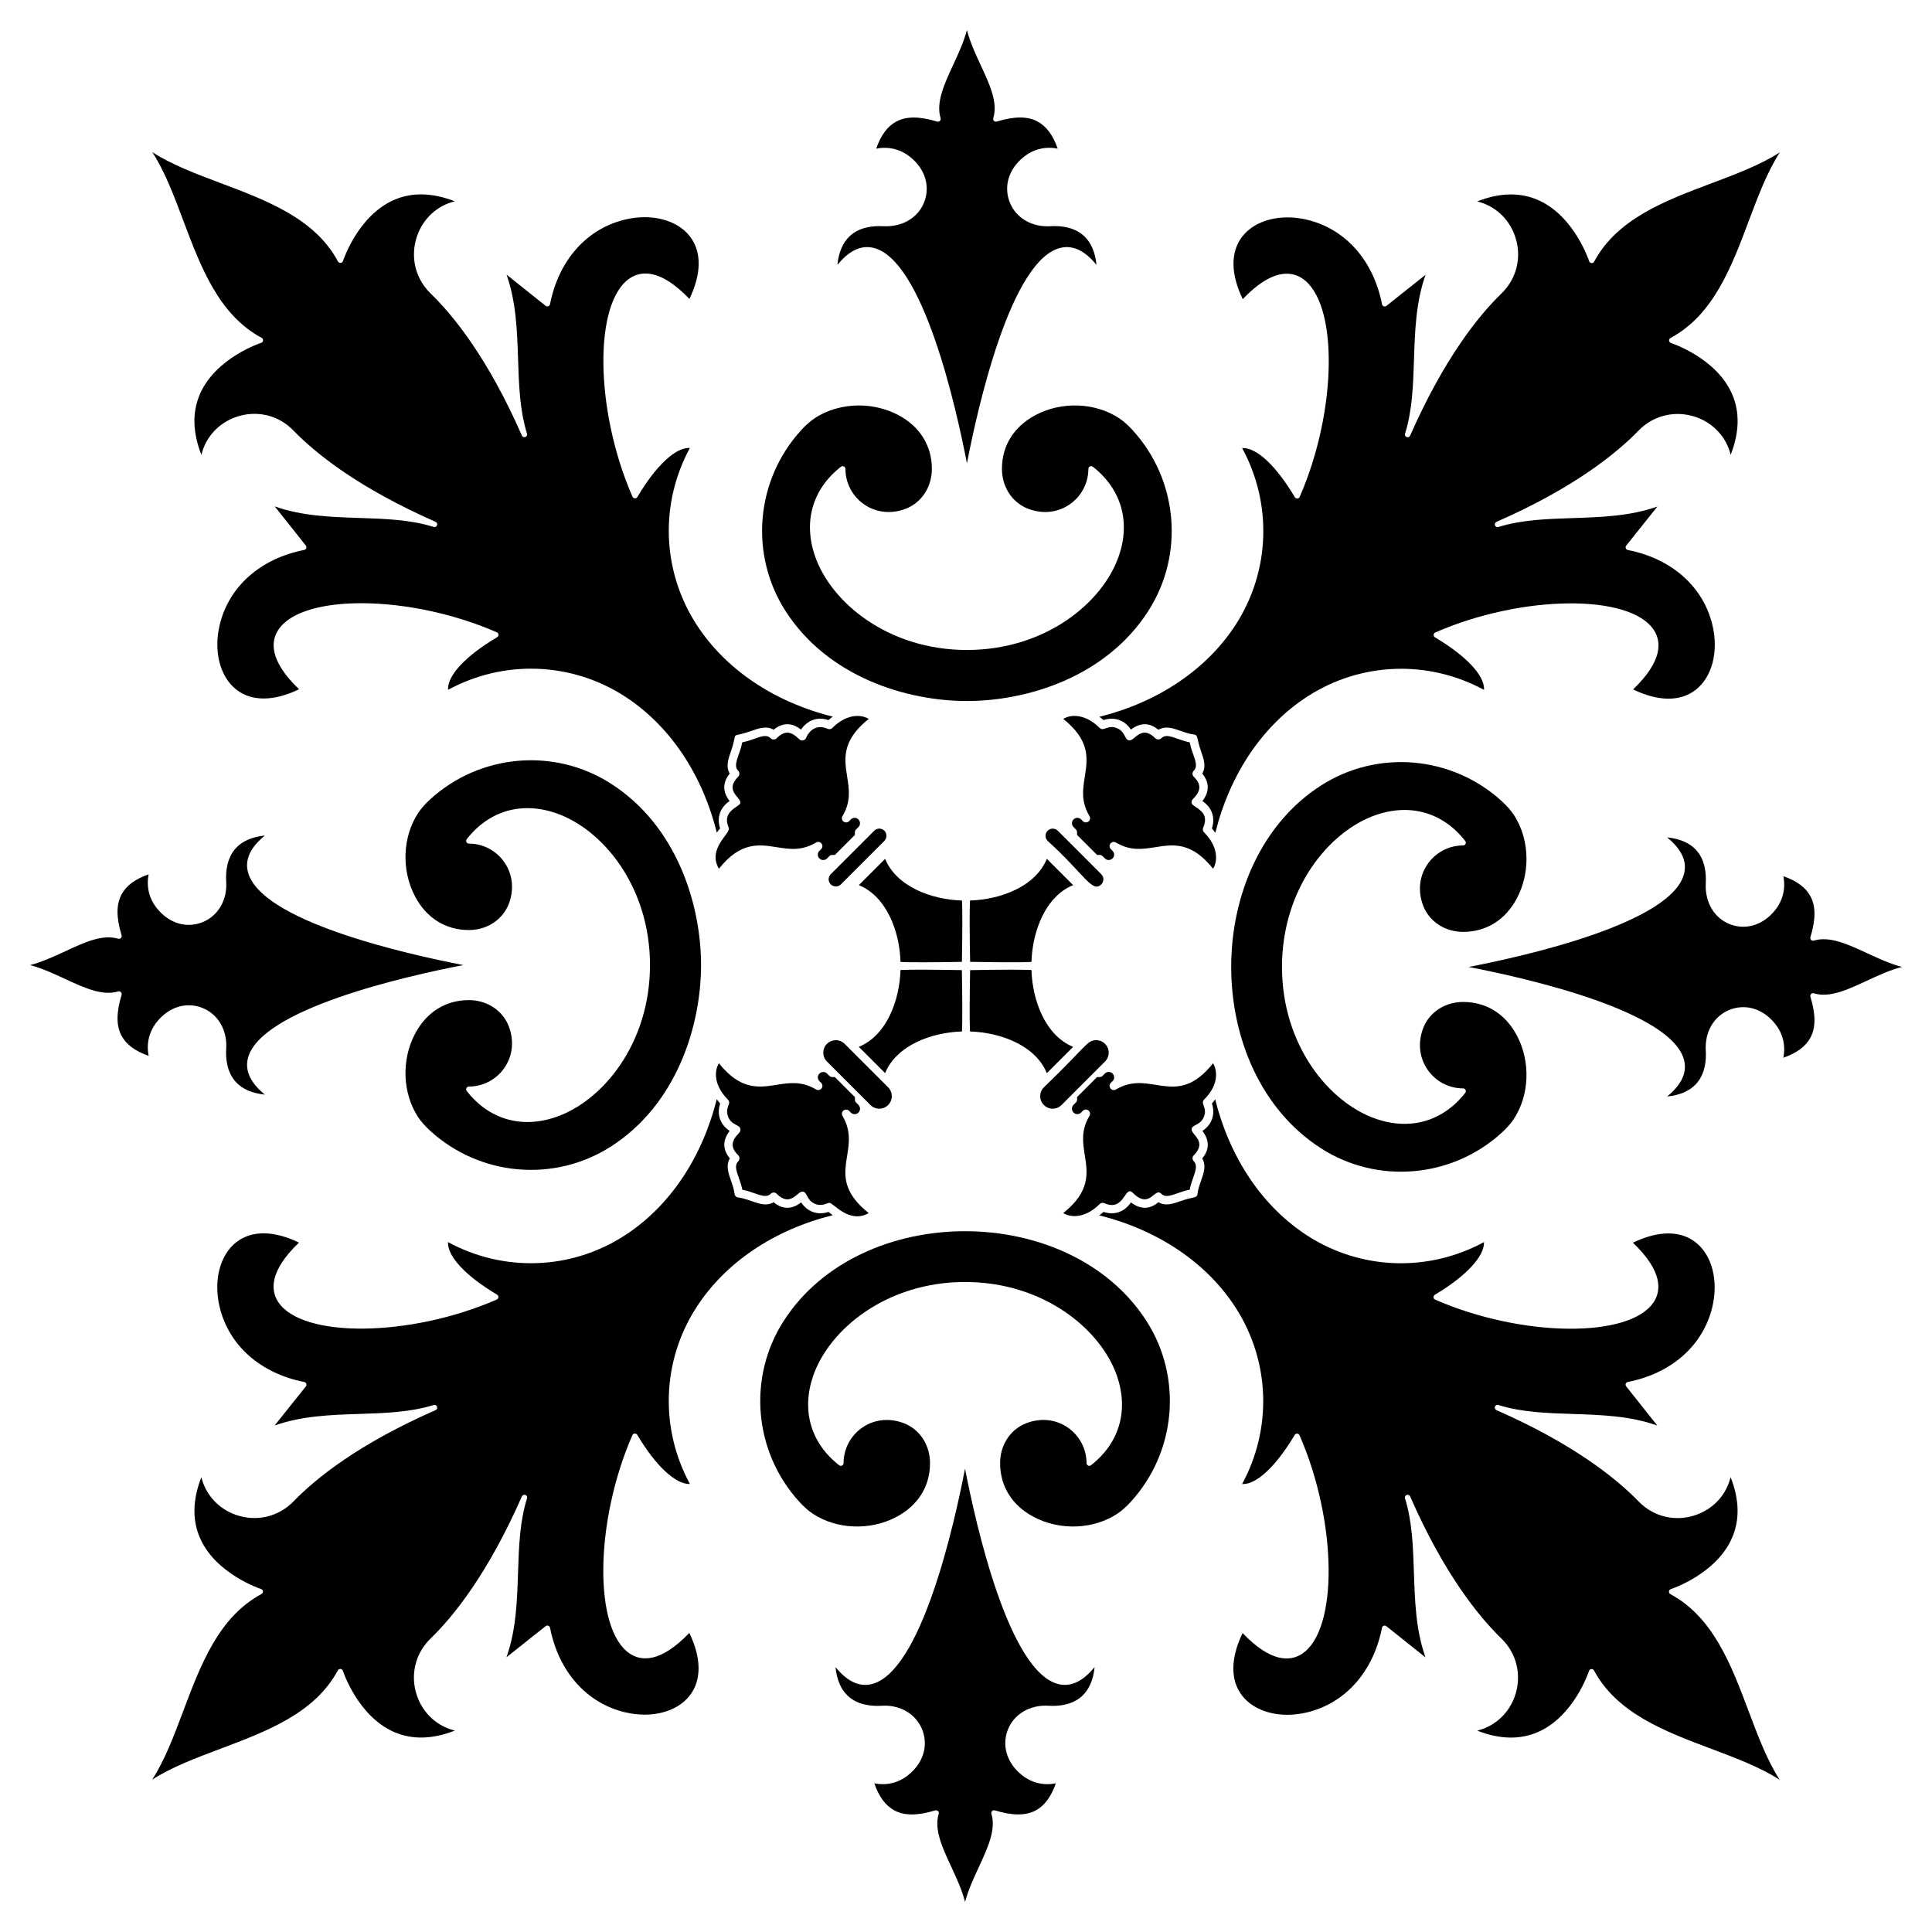 <?xml version="1.0" encoding="UTF-8"?>
<!-- Uploaded to: ICON Repo, www.svgrepo.com, Generator: ICON Repo Mixer Tools -->
<svg fill="#000000" width="800px" height="800px" version="1.1" viewBox="144 144 512 512" xmlns="http://www.w3.org/2000/svg">
 <g>
  <path d="m378.07 203.95c-2.641-0.145-6.301 0.188-8.906 2.644-1.82 1.719-2.906 4.269-3.246 7.602 2.551-3.137 5.191-4.715 7.879-4.715 0.488 0 0.977 0.051 1.469 0.156 13.297 2.82 22.129 42.367 24.984 57.148 2.852-14.781 11.684-54.328 24.98-57.148 3.227-0.676 6.34 0.852 9.352 4.562-0.336-3.336-1.426-5.887-3.246-7.606-2.609-2.461-6.316-2.805-8.91-2.644-5.016 0.305-9.242-2.211-10.859-6.406-1.633-4.227-0.211-8.801 3.703-11.934 2.594-2.094 5.769-2.859 9.031-2.215-1.238-3.562-2.981-5.91-5.309-7.172-2.66-1.441-6.113-1.438-10.859-0.004-0.258 0.082-0.531 0.004-0.723-0.184-0.191-0.191-0.258-0.469-0.184-0.723 1.266-4.152-0.941-8.906-3.281-13.938-1.414-3.051-2.867-6.176-3.699-9.406-0.836 3.16-2.262 6.246-3.66 9.266-2.359 5.098-4.586 9.914-3.316 14.086 0.078 0.254 0.008 0.531-0.184 0.723-0.191 0.188-0.465 0.262-0.723 0.184-4.746-1.434-8.203-1.438-10.859 0.004-2.328 1.258-4.07 3.609-5.309 7.172 3.269-0.648 6.438 0.121 9.035 2.215 3.91 3.133 5.328 7.707 3.699 11.934-1.617 4.191-5.902 6.672-10.859 6.398z"/>
  <path d="m356.3 258.02c-12.047 13.207-13.75 32.902-4.141 47.883 11.289 17.602 32.238 23.875 48.082 23.875s36.793-6.273 48.078-23.875c9.609-14.984 7.906-34.676-4.144-47.887-1.258-1.363-2.422-2.394-3.559-3.156-6.32-4.203-15.238-4.555-22.203-0.859-5.68 3.016-8.84 8.027-8.887 14.117-0.051 4.797 2.613 8.977 6.781 10.648 3.812 1.523 7.852 1.148 11.086-1.039 3.156-2.137 5.039-5.676 5.039-9.469 0-0.277 0.16-0.531 0.41-0.652 0.246-0.121 0.547-0.086 0.766 0.078 7.531 5.887 10.043 14.516 6.891 23.672-4.258 12.371-19.457 24.895-40.258 24.895-20.805 0-36-12.523-40.262-24.895-3.152-9.16-0.641-17.789 6.891-23.672 0.223-0.164 0.523-0.199 0.766-0.078 0.25 0.121 0.41 0.371 0.41 0.652 0 3.789 1.883 7.328 5.039 9.469 3.223 2.188 7.269 2.562 11.086 1.039 4.172-1.676 6.832-5.856 6.781-10.648-0.051-6.09-3.207-11.105-8.891-14.117-3.215-1.703-6.848-2.547-10.449-2.547-4.195 0-8.352 1.145-11.754 3.41-1.129 0.754-2.297 1.789-3.559 3.156z"/>
  <path d="m424.73 590.36c-13.297-2.82-22.129-42.367-24.984-57.152-2.852 14.781-11.684 54.328-24.98 57.152-3.176 0.684-6.336-0.848-9.352-4.562 0.34 3.332 1.426 5.883 3.25 7.602 2.606 2.461 6.32 2.801 8.906 2.648 4.953-0.355 9.242 2.203 10.859 6.398 1.633 4.227 0.211 8.801-3.703 11.934-2.594 2.102-5.777 2.867-9.031 2.215 1.238 3.562 2.981 5.914 5.309 7.172 2.652 1.434 6.106 1.445 10.859 0.004 0.07-0.02 0.141-0.031 0.207-0.031 0.191 0 0.375 0.078 0.516 0.211 0.191 0.188 0.258 0.469 0.184 0.727-1.266 4.148 0.941 8.906 3.281 13.938 1.418 3.059 2.871 6.18 3.707 9.414 0.836-3.164 2.262-6.25 3.66-9.27 2.359-5.098 4.586-9.91 3.316-14.082-0.078-0.258-0.008-0.539 0.184-0.727s0.465-0.254 0.723-0.184c4.758 1.441 8.207 1.43 10.859-0.004 2.328-1.254 4.07-3.609 5.305-7.172-3.269 0.656-6.438-0.117-9.035-2.215-3.91-3.137-5.328-7.711-3.699-11.934 1.621-4.195 5.898-6.734 10.863-6.398 2.613 0.164 6.297-0.188 8.902-2.648 1.82-1.719 2.91-4.269 3.246-7.602-3.023 3.715-6.176 5.238-9.352 4.566z"/>
  <path d="m351.67 494.09c-9.609 14.98-7.906 34.672 4.141 47.883 1.262 1.367 2.426 2.398 3.562 3.156 6.32 4.207 15.238 4.555 22.203 0.863 5.68-3.016 8.84-8.027 8.887-14.117 0.051-4.797-2.613-8.977-6.781-10.652-3.809-1.52-7.852-1.145-11.086 1.043-3.156 2.137-5.039 5.676-5.039 9.469 0 0.277-0.16 0.531-0.41 0.652-0.242 0.129-0.543 0.094-0.762-0.078-7.531-5.887-10.043-14.512-6.894-23.672 4.258-12.371 19.457-24.895 40.258-24.895 20.805 0 35.996 12.523 40.262 24.895 3.148 9.16 0.641 17.789-6.891 23.672-0.215 0.172-0.52 0.207-0.766 0.078-0.25-0.121-0.41-0.371-0.41-0.652 0-3.793-1.883-7.332-5.039-9.469-3.227-2.191-7.273-2.57-11.086-1.039-4.172 1.676-6.832 5.856-6.781 10.645 0.051 6.094 3.207 11.109 8.895 14.121 6.953 3.691 15.879 3.344 22.199-0.863 1.137-0.758 2.305-1.793 3.562-3.16 12.043-13.207 13.746-32.898 4.141-47.879-20.336-31.715-75.801-31.77-96.164 0z"/>
  <path d="m602.45 388.93c-4.195-1.617-6.676-5.906-6.402-10.859 0.145-2.641-0.188-6.301-2.644-8.906-1.719-1.82-4.269-2.906-7.602-3.246 3.137 2.551 4.715 5.191 4.715 7.883 0 0.488-0.051 0.977-0.156 1.469-2.82 13.297-42.371 22.129-57.152 24.984 14.781 2.852 54.328 11.684 57.152 24.977 0.676 3.227-0.852 6.336-4.562 9.352 3.332-0.336 5.883-1.426 7.606-3.246 2.461-2.609 2.805-6.312 2.644-8.906-0.305-5.016 2.211-9.242 6.406-10.859 4.223-1.633 8.797-0.211 11.934 3.703 2.094 2.594 2.863 5.773 2.215 9.035 3.559-1.238 5.91-2.981 7.168-5.309 1.441-2.66 1.438-6.113 0.004-10.859-0.082-0.258-0.004-0.531 0.184-0.723 0.191-0.188 0.469-0.258 0.723-0.184 4.152 1.266 8.906-0.941 13.938-3.281 3.055-1.418 6.18-2.871 9.41-3.707-3.164-0.836-6.246-2.262-9.266-3.66-5.098-2.356-9.914-4.586-14.082-3.316-0.254 0.078-0.535 0.008-0.723-0.184-0.188-0.188-0.266-0.465-0.184-0.723 1.434-4.746 1.438-8.203-0.004-10.859-1.258-2.328-3.609-4.07-7.168-5.305 0.645 3.269-0.121 6.438-2.215 9.035-3.137 3.91-7.711 5.328-11.938 3.695z"/>
  <path d="m531.73 368.05c-3.793 0-7.328 1.883-9.469 5.043-2.188 3.223-2.562 7.269-1.039 11.082 1.676 4.172 5.856 6.832 10.648 6.785 6.09-0.051 11.105-3.211 14.117-8.891 1.703-3.219 2.547-6.848 2.547-10.453 0-4.195-1.145-8.352-3.41-11.754-0.754-1.133-1.789-2.301-3.156-3.562-13.207-12.043-32.898-13.75-47.883-4.141-31.711 20.332-31.762 75.801 0 96.16 14.984 9.605 34.676 7.906 47.887-4.141 1.363-1.258 2.394-2.426 3.156-3.562 4.203-6.32 4.555-15.238 0.859-22.203-3.016-5.684-8.027-8.84-14.113-8.883-4.797-0.051-8.977 2.609-10.652 6.777-1.523 3.812-1.148 7.852 1.043 11.086 2.137 3.156 5.676 5.039 9.469 5.039 0.277 0 0.531 0.156 0.652 0.41 0.125 0.246 0.086 0.551-0.078 0.766-5.887 7.531-14.512 10.043-23.672 6.891-12.371-4.262-24.895-19.457-24.895-40.258 0-20.805 12.523-36 24.895-40.262 9.156-3.152 17.785-0.641 23.672 6.891 0.168 0.227 0.203 0.523 0.078 0.766-0.125 0.258-0.379 0.414-0.656 0.414z"/>
  <path d="m185.61 414.77c3.137-3.91 7.711-5.328 11.934-3.699 4.199 1.621 6.734 5.898 6.398 10.863-0.164 2.613 0.188 6.297 2.648 8.902 1.719 1.82 4.269 2.91 7.602 3.246-3.711-3.016-5.234-6.172-4.562-9.348 2.82-13.297 42.371-22.129 57.152-24.98-14.781-2.852-54.328-11.684-57.152-24.977-0.684-3.176 0.852-6.336 4.562-9.352-3.332 0.34-5.883 1.426-7.602 3.25-2.461 2.606-2.801 6.32-2.648 8.902 0.355 4.957-2.203 9.242-6.398 10.863-4.223 1.633-8.801 0.211-11.934-3.703-2.102-2.594-2.867-5.777-2.215-9.031-3.559 1.238-5.914 2.981-7.168 5.305-1.434 2.652-1.445 6.106-0.004 10.863 0.02 0.066 0.031 0.137 0.031 0.207 0 0.188-0.078 0.375-0.211 0.516-0.191 0.188-0.469 0.258-0.727 0.184-4.148-1.266-8.906 0.941-13.938 3.281-3.059 1.41-6.184 2.863-9.414 3.699 3.164 0.836 6.25 2.258 9.27 3.66 5.098 2.359 9.91 4.586 14.078 3.316 0.258-0.074 0.539-0.008 0.727 0.184 0.188 0.188 0.254 0.465 0.184 0.723-1.441 4.758-1.43 8.207 0.004 10.863 1.258 2.324 3.609 4.07 7.168 5.305-0.652-3.273 0.117-6.445 2.215-9.043z"/>
  <path d="m268.26 431.95c3.793 0 7.328-1.883 9.469-5.043 2.191-3.227 2.57-7.273 1.039-11.086-1.676-4.172-5.856-6.832-10.648-6.781-6.09 0.051-11.105 3.207-14.117 8.895-3.691 6.953-3.348 15.879 0.863 22.199 0.758 1.137 1.793 2.305 3.16 3.562 13.207 12.043 32.898 13.746 47.879 4.141 17.605-11.289 23.879-32.242 23.879-48.082 0-15.844-6.273-36.793-23.879-48.078-14.98-9.609-34.672-7.906-47.883 4.141-1.367 1.258-2.398 2.43-3.156 3.562-4.207 6.32-4.551 15.238-0.863 22.203 3.016 5.684 8.027 8.84 14.117 8.887 4.793 0.051 8.973-2.609 10.652-6.777 1.52-3.809 1.145-7.848-1.043-11.086-2.137-3.156-5.676-5.043-9.469-5.043-0.277 0-0.531-0.156-0.652-0.41-0.129-0.242-0.094-0.543 0.078-0.762 5.883-7.531 14.512-10.047 23.672-6.894 12.371 4.258 24.895 19.457 24.895 40.258 0 20.805-12.523 35.996-24.895 40.262-9.16 3.148-17.789 0.641-23.672-6.891-0.172-0.215-0.207-0.52-0.078-0.766 0.121-0.254 0.375-0.41 0.652-0.41z"/>
  <path d="m398.93 417.35c0.141-2.375 0.098-9.539-0.027-16.258-6.719-0.129-13.887-0.168-16.262-0.031-0.23 7.969-3.625 17.324-11.039 20.363l6.961 6.965c3.039-7.394 12.344-10.801 20.367-11.039z"/>
  <path d="m213.3 566.43c-11.355 6.082-16.141 18.793-20.766 31.09-2.496 6.629-4.887 12.988-8.211 18.117 5.133-3.32 11.488-5.711 18.117-8.207 12.297-4.625 25.012-9.414 31.094-20.77 0.141-0.254 0.418-0.371 0.707-0.379 0.289 0.027 0.539 0.223 0.625 0.5 0.039 0.121 3.949 12.051 13.605 16.234 4.754 2.062 10.164 1.926 16.074-0.395-4.629-1.121-8.355-4.469-10-9.113-1.926-5.457-0.551-11.32 3.59-15.305 6.055-5.879 15.168-17.18 24.172-37.641 0.156-0.352 0.566-0.531 0.922-0.387 0.363 0.133 0.551 0.527 0.438 0.895-1.938 6.18-2.156 12.766-2.383 19.738-0.246 7.481-0.5 15.191-3.07 22.387l10.387-8.246c0.195-0.16 0.465-0.207 0.703-0.113 0.238 0.086 0.41 0.293 0.461 0.539 2.269 11.594 9.684 19.965 19.84 22.395 7.023 1.68 13.77-0.059 17.18-4.43 3.164-4.059 3.117-9.926-0.109-16.598-7.652 8-12.742 7.461-15.703 5.531-9.711-6.312-9.406-35.02 0.617-57.945 0.109-0.25 0.348-0.418 0.621-0.434 0.258-0.008 0.531 0.121 0.668 0.355 4.981 8.379 10.242 13.164 13.957 13.023-8.008-14.754-7.414-32.543 1.621-46.664 7.723-12.055 20.707-20.703 36.227-24.57-0.375-0.281-0.754-0.531-1.121-0.867-2.898 0.973-5.617-0.055-7.254-2.523-2.481 1.922-4.926 1.902-7.301-0.047-2.793 1.711-5.981-0.852-9.367-1.246-0.516-0.059-0.918-0.461-0.977-0.977-0.145-1.223-0.551-2.391-0.949-3.523-0.699-1.984-1.414-4.027-0.293-5.848-1.949-2.367-1.965-4.816-0.047-7.297-2.422-1.598-3.516-4.297-2.523-7.254-0.352-0.383-0.617-0.77-0.91-1.156-3.863 15.52-12.512 28.504-24.566 36.227-14.133 9.047-31.91 9.645-46.641 1.645-0.223 3.719 4.613 8.941 13 13.93 0.234 0.137 0.371 0.398 0.352 0.668-0.016 0.273-0.188 0.512-0.434 0.621-22.926 10.02-51.637 10.324-57.949 0.613-1.922-2.957-2.465-8.055 5.531-15.703-6.668-3.227-12.543-3.273-16.598-0.113-4.371 3.406-6.109 10.148-4.434 17.176 2.426 10.168 10.809 17.602 22.426 19.883 0.25 0.047 0.453 0.227 0.539 0.461 0.09 0.238 0.043 0.504-0.113 0.703l-8.27 10.359c7.211-2.562 14.922-2.816 22.406-3.059 6.969-0.23 13.551-0.445 19.738-2.367 0.371-0.105 0.758 0.078 0.895 0.441 0.133 0.359-0.035 0.762-0.387 0.918-20.387 8.926-31.723 18.07-37.641 24.172-4.004 4.129-9.883 5.488-15.328 3.566-4.629-1.641-7.969-5.356-9.102-9.961-2.316 5.91-2.449 11.305-0.387 16.055 4.18 9.637 16.086 13.531 16.207 13.566 0.277 0.09 0.477 0.336 0.504 0.625 0.016 0.289-0.137 0.566-0.391 0.703z"/>
  <path d="m363.15 420.63c-1.297 1.297-1.297 3.394 0 4.688l11.523 11.523c1.297 1.293 3.394 1.293 4.688 0 1.297-1.297 1.293-3.398 0-4.688l-11.523-11.523c-1.297-1.293-3.394-1.297-4.688 0z"/>
  <path d="m340.72 459.28c3.41 0.652 6 2.625 7.531 1.078 0.434-0.434 1.141-0.434 1.574 0 3.769 3.769 5.484-0.852 6.988-0.566 1.215 0.242 0.902 2.344 3.262 3.273 1.801 0.719 3.137-0.301 3.719-0.301 1.066 0 5.246 5.676 10.426 2.719-12.348-9.832-1.43-16.461-6.949-25.746-0.285-0.484-0.168-1.102 0.277-1.449 0.445-0.344 1.07-0.305 1.469 0.094l0.473 0.477c0.551 0.543 1.445 0.543 1.996-0.004 0.582-0.578 0.555-1.496 0.031-2.023l-0.633-0.629c-0.207-0.211-0.324-0.492-0.324-0.785v-0.68l-5.297-5.297h-0.68c-0.297 0-0.578-0.117-0.785-0.324l-0.629-0.633c-0.543-0.539-1.473-0.527-2.023 0.027-0.555 0.555-0.543 1.449 0 1.996l0.473 0.469c0.398 0.395 0.438 1.027 0.094 1.469s-0.969 0.559-1.449 0.273c-3.832-2.273-7.027-1.77-10.41-1.238-4.711 0.746-9.586 1.516-15.344-5.719-1.426 2.414-1.082 6.168 2.402 9.656 0.328 0.324 0.418 0.816 0.23 1.238-0.527 1.184-0.594 2.281-0.203 3.266 0.938 2.375 3.031 2.031 3.273 3.262 0.07 0.363-0.043 0.738-0.305 1-2.246 2.25-2.32 3.926-0.262 5.988 0.441 0.441 0.43 1.145 0 1.574-1.57 1.566 0.395 4.039 1.074 7.535z"/>
  <path d="m401.06 382.64c-0.141 2.375-0.098 9.539 0.031 16.258 6.711 0.129 13.879 0.168 16.258 0.027 0.23-7.996 3.641-17.328 11.039-20.363l-6.961-6.965c-3.035 7.398-12.344 10.809-20.367 11.043z"/>
  <path d="m435.33 333.96c0.375 0.281 0.746 0.52 1.129 0.867 2.938-0.988 5.644 0.094 7.25 2.519 2.535-1.969 5.012-1.82 7.297 0.051 2.785-1.715 5.996 0.855 9.371 1.246 1.207 0.137 0.672 0.934 1.93 4.504 0.695 1.984 1.41 4.023 0.293 5.844 1.988 2.43 1.902 4.918 0.047 7.297 2.414 1.594 3.516 4.285 2.519 7.254 0.352 0.383 0.617 0.77 0.91 1.156 3.867-15.52 12.512-28.504 24.57-36.227 14.133-9.043 31.914-9.641 46.641-1.645 0.223-3.719-4.609-8.941-13-13.926-0.23-0.137-0.371-0.398-0.352-0.668 0.016-0.273 0.184-0.512 0.434-0.621 22.926-10.023 51.637-10.324 57.945-0.617 1.922 2.957 2.465 8.055-5.531 15.707 6.676 3.227 12.543 3.277 16.598 0.109 4.367-3.406 6.106-10.148 4.434-17.172-2.426-10.172-10.809-17.602-22.426-19.883-0.25-0.051-0.457-0.223-0.539-0.461-0.09-0.238-0.047-0.504 0.113-0.703l8.266-10.355c-7.207 2.559-14.922 2.812-22.406 3.059-6.969 0.227-13.551 0.445-19.738 2.367-0.391 0.109-0.766-0.082-0.898-0.441-0.137-0.359 0.035-0.762 0.391-0.918 20.387-8.93 31.719-18.074 37.637-24.172 4.012-4.133 9.883-5.496 15.332-3.566 4.629 1.641 7.969 5.352 9.102 9.957 2.316-5.914 2.445-11.309 0.383-16.062-4.188-9.648-16.082-13.52-16.203-13.555-0.277-0.09-0.477-0.336-0.504-0.625-0.027-0.293 0.125-0.57 0.379-0.707 11.355-6.082 16.141-18.793 20.766-31.086 2.492-6.629 4.887-12.988 8.211-18.121-5.133 3.32-11.492 5.715-18.117 8.207-12.293 4.625-25.012 9.414-31.094 20.766-0.137 0.258-0.43 0.398-0.703 0.379-0.289-0.027-0.539-0.223-0.625-0.5-0.039-0.121-3.945-12.051-13.602-16.234-4.766-2.066-10.164-1.93-16.074 0.398 4.625 1.117 8.355 4.465 10 9.113 1.93 5.457 0.551 11.32-3.59 15.309-6.051 5.875-15.16 17.18-24.168 37.637-0.156 0.355-0.551 0.531-0.922 0.387-0.359-0.133-0.551-0.527-0.438-0.895 1.938-6.176 2.152-12.762 2.379-19.738 0.246-7.477 0.5-15.188 3.07-22.379l-10.379 8.246c-0.199 0.16-0.469 0.199-0.703 0.113s-0.414-0.293-0.461-0.539c-2.269-11.594-9.684-19.965-19.844-22.395-7.023-1.676-13.773 0.059-17.184 4.434-3.16 4.055-3.113 9.922 0.113 16.598 7.648-8 12.754-7.457 15.703-5.531 9.711 6.316 9.406 35.016-0.613 57.945-0.109 0.25-0.348 0.418-0.617 0.434-0.281 0-0.531-0.121-0.668-0.355-4.977-8.375-10.164-13.223-13.957-13.023 8.004 14.754 7.414 32.543-1.621 46.668-7.727 12.039-20.715 20.688-36.234 24.551z"/>
  <path d="m421.63 364.15c-0.734 0.75-0.75 1.938 0.004 2.695 9.691 8.789 11.836 13.926 14.211 11.523 0.754-0.746 0.75-1.945 0.004-2.691l-11.52-11.523c-0.742-0.742-1.949-0.742-2.699-0.004z"/>
  <path d="m459.28 340.72c-3.465-0.664-5.969-2.644-7.531-1.078-0.418 0.418-1.16 0.418-1.578 0-3.773-3.773-5.461 0.84-6.992 0.566-1.219-0.242-0.902-2.34-3.254-3.273-2.344-0.953-3.449 1.023-4.512-0.027-1.949-1.949-4.109-3.043-6.242-3.164-1.273-0.094-2.434 0.203-3.406 0.766 7.231 5.754 6.461 10.625 5.715 15.34-0.535 3.379-1.039 6.574 1.242 10.41 0.285 0.484 0.168 1.102-0.273 1.449-0.449 0.344-1.07 0.305-1.473-0.094l-0.473-0.469c-0.551-0.551-1.449-0.547-1.996 0-0.582 0.578-0.551 1.496-0.031 2.019l0.633 0.633c0.207 0.207 0.324 0.492 0.324 0.785v0.684l5.293 5.293h0.684c0.293 0 0.578 0.117 0.789 0.324l0.629 0.633c0.543 0.539 1.465 0.531 2.019-0.027 0.551-0.551 0.551-1.445 0-1.996l-0.473-0.477c-0.395-0.395-0.434-1.027-0.09-1.469 0.34-0.441 0.961-0.562 1.445-0.273 3.836 2.277 7.027 1.773 10.41 1.238 1.453-0.23 2.918-0.461 4.418-0.461 3.383 0 6.941 1.172 10.926 6.184 1.426-2.414 1.082-6.172-2.402-9.656-0.324-0.324-0.418-0.816-0.227-1.238 2.039-4.594-2.816-5.277-3.07-6.527-0.07-0.363 0.047-0.738 0.305-1 2.25-2.25 2.324-3.93 0.262-5.988-0.434-0.434-0.434-1.137 0-1.574 1.57-1.562-0.402-4.043-1.07-7.531z"/>
  <path d="m428.39 421.43c-7.406-3.043-10.801-12.367-11.039-20.363-2.375-0.141-9.539-0.098-16.262 0.027-0.129 6.719-0.168 13.887-0.027 16.262 7.973 0.23 17.324 3.625 20.363 11.039z"/>
  <path d="m465.17 436.46c0.977 2.902-0.055 5.621-2.523 7.25 1.922 2.481 1.906 4.926-0.043 7.301 1.707 2.789-0.855 5.981-1.246 9.367-0.141 1.227-0.875 0.648-4.5 1.93-1.984 0.695-4.031 1.414-5.848 0.293-2.367 1.949-4.816 1.965-7.301 0.047-1.617 2.449-4.32 3.508-7.254 2.523-0.383 0.352-0.77 0.617-1.156 0.91 15.52 3.863 28.504 12.512 36.227 24.562 9.043 14.133 9.645 31.91 1.648 46.641 3.719 0.227 8.945-4.613 13.93-13 0.141-0.234 0.398-0.371 0.668-0.355 0.273 0.016 0.512 0.188 0.621 0.434 10.02 22.926 10.324 51.637 0.613 57.949-2.957 1.922-8.055 2.465-15.703-5.531-3.227 6.668-3.273 12.543-0.113 16.594 3.406 4.371 10.148 6.109 17.172 4.434 10.172-2.43 17.602-10.812 19.883-22.426 0.047-0.246 0.223-0.453 0.461-0.539 0.238-0.086 0.504-0.043 0.703 0.117l10.359 8.266c-2.559-7.211-2.812-14.922-3.059-22.406-0.227-6.969-0.445-13.551-2.367-19.742-0.105-0.371 0.078-0.758 0.441-0.895 0.359-0.133 0.762 0.035 0.918 0.387 8.926 20.387 18.074 31.723 24.172 37.641 4.129 4.004 5.488 9.883 3.566 15.328-1.641 4.629-5.356 7.969-9.961 9.102 5.91 2.316 11.305 2.449 16.059 0.387 9.637-4.18 13.527-16.086 13.566-16.207 0.09-0.277 0.336-0.477 0.625-0.504 0.289-0.027 0.566 0.125 0.707 0.383 6.082 11.355 18.793 16.141 31.09 20.766 6.629 2.496 12.984 4.887 18.117 8.211-3.32-5.133-5.711-11.488-8.207-18.117-4.625-12.297-9.41-25.012-20.77-31.094-0.254-0.141-0.371-0.418-0.379-0.707 0.027-0.289 0.223-0.539 0.504-0.625 0.121-0.039 12.051-3.949 16.234-13.605 2.062-4.758 1.93-10.164-0.395-16.074-1.121 4.629-4.469 8.355-9.113 10-5.457 1.926-11.32 0.551-15.305-3.59-5.879-6.059-17.18-15.168-37.641-24.172-0.352-0.156-0.531-0.566-0.387-0.918 0.137-0.363 0.527-0.555 0.895-0.438 6.18 1.941 12.766 2.156 19.734 2.383 7.481 0.246 15.188 0.496 22.387 3.07l-8.246-10.387c-0.16-0.199-0.203-0.469-0.113-0.703 0.086-0.238 0.293-0.41 0.539-0.457 11.594-2.269 19.965-9.684 22.395-19.84 1.68-7.023-0.059-13.77-4.43-17.184-4.059-3.164-9.926-3.117-16.602 0.113 8 7.652 7.461 12.742 5.531 15.703-6.312 9.711-35.02 9.406-57.945-0.617-0.25-0.109-0.418-0.348-0.434-0.621-0.008-0.254 0.121-0.527 0.355-0.668 8.379-4.981 13.164-10.242 13.023-13.957-14.754 8.008-32.543 7.414-46.664-1.621-12.055-7.723-20.707-20.707-24.57-36.227-0.285 0.387-0.535 0.766-0.871 1.137z"/>
  <path d="m425.32 436.84 11.523-11.523c1.297-1.297 1.297-3.394 0-4.688-0.648-0.648-1.496-0.973-2.344-0.973-2.445 0-2.519 1.602-13.867 12.496-0.648 0.648-0.973 1.496-0.973 2.344s0.324 1.699 0.973 2.344c1.293 1.297 3.391 1.297 4.688 0z"/>
  <path d="m425.76 465.49c2.414 1.426 6.168 1.082 9.656-2.402 0.324-0.328 0.816-0.418 1.238-0.23 5.387 2.387 5.383-4.93 7.527-2.766 4.606 4.602 5.754-1.559 7.562 0.262 1.562 1.566 4.023-0.395 7.535-1.082 0.656-3.398 2.621-6.004 1.082-7.531-0.438-0.434-0.438-1.141 0-1.574 3.758-3.758-0.844-5.516-0.566-6.988 0.238-1.215 2.344-0.91 3.273-3.262 0.945-2.367-1.02-3.473 0.023-4.504 3.801-3.793 3.629-7.481 2.391-9.641-9.836 12.344-16.465 1.426-25.746 6.949-0.484 0.285-1.102 0.168-1.449-0.281-0.344-0.441-0.305-1.07 0.094-1.469l0.473-0.473c0.543-0.547 0.547-1.445 0-1.992-0.277-0.281-0.645-0.43-1.035-0.43-0.379 0-0.73 0.141-0.988 0.398l-0.633 0.633c-0.207 0.207-0.492 0.324-0.785 0.324h-0.68l-5.297 5.293v0.68c0 0.297-0.117 0.578-0.328 0.785l-0.629 0.629c-0.543 0.543-0.531 1.473 0.027 2.023 0.266 0.266 0.621 0.414 1 0.414 0.375-0.004 0.73-0.148 0.996-0.414l0.469-0.473c0.395-0.398 1.027-0.438 1.473-0.094 0.441 0.344 0.559 0.969 0.273 1.449-2.273 3.832-1.77 7.027-1.238 10.41 0.75 4.719 1.52 9.594-5.719 15.355z"/>
  <path d="m378.57 371.61-6.961 6.961c7.406 3.043 10.805 12.363 11.039 20.363 2.375 0.137 9.539 0.098 16.262-0.031 0.129-6.707 0.168-13.879 0.027-16.254-7.977-0.234-17.324-3.629-20.367-11.039z"/>
  <path d="m264.52 197.35c-5.914-2.312-11.309-2.445-16.062-0.383-9.648 4.191-13.52 16.082-13.559 16.203-0.09 0.277-0.336 0.477-0.625 0.5-0.293 0.027-0.57-0.121-0.707-0.379-6.082-11.355-18.793-16.141-31.086-20.766-6.629-2.492-12.988-4.883-18.121-8.211 3.32 5.133 5.715 11.488 8.207 18.117 4.625 12.293 9.41 25.008 20.766 31.094 0.258 0.137 0.395 0.43 0.383 0.703-0.027 0.289-0.223 0.539-0.504 0.625-0.121 0.039-12.051 3.945-16.234 13.602-2.066 4.766-1.93 10.164 0.395 16.074 1.117-4.625 4.465-8.355 9.113-10 5.457-1.93 11.32-0.551 15.309 3.59 5.875 6.055 17.176 15.164 37.637 24.168 0.352 0.156 0.531 0.551 0.387 0.918-0.137 0.359-0.527 0.551-0.895 0.438-6.18-1.938-12.766-2.152-19.738-2.383-7.477-0.246-15.188-0.496-22.379-3.066l8.242 10.383c0.16 0.199 0.199 0.465 0.113 0.703-0.086 0.238-0.293 0.414-0.539 0.461-11.594 2.269-19.965 9.684-22.395 19.844-1.676 7.023 0.059 13.773 4.43 17.184 4.055 3.16 9.926 3.113 16.602-0.113-8-7.648-7.457-12.754-5.531-15.703 6.316-9.715 35.02-9.406 57.945 0.613 0.25 0.109 0.418 0.348 0.434 0.617 0 0.285-0.121 0.531-0.352 0.672-8.375 4.977-13.223 10.164-13.023 13.957 14.754-8.004 32.539-7.414 46.664 1.621 12.059 7.723 20.707 20.711 24.57 36.23 0.281-0.375 0.52-0.746 0.871-1.129-0.988-2.941 0.098-5.644 2.519-7.25-1.949-2.508-1.84-4.984 0.047-7.297-1.117-1.82-0.398-3.859 0.293-5.848 2.133-6.047-0.758-3.262 5.457-5.453 1.984-0.695 4.023-1.41 5.848-0.293 1.344-1.098 2.731-1.586 4.133-1.438 1.059 0.109 2.102 0.562 3.164 1.391 0.762-1.156 1.785-2.019 2.969-2.484 1.328-0.527 2.797-0.535 4.281-0.035 0.383-0.352 0.77-0.617 1.156-0.91-15.52-3.867-28.504-12.516-36.227-24.566-9.043-14.137-9.641-31.914-1.645-46.641-3.719-0.227-8.941 4.609-13.926 13-0.141 0.234-0.398 0.371-0.668 0.352-0.273-0.016-0.512-0.184-0.621-0.43-10.023-22.926-10.324-51.637-0.617-57.949 2.957-1.922 8.055-2.465 15.703 5.531 3.231-6.676 3.277-12.543 0.113-16.594-3.406-4.367-10.148-6.106-17.172-4.434-10.172 2.43-17.602 10.812-19.883 22.426-0.047 0.25-0.223 0.453-0.461 0.539-0.238 0.09-0.504 0.047-0.703-0.113l-10.359-8.266c2.559 7.207 2.812 14.922 3.059 22.406 0.227 6.969 0.445 13.551 2.367 19.738 0.109 0.391-0.082 0.766-0.441 0.898-0.359 0.133-0.762-0.035-0.918-0.391-8.93-20.387-18.074-31.723-24.172-37.637-4.133-4.012-5.496-9.883-3.566-15.332 1.637-4.633 5.348-7.977 9.953-9.105z"/>
  <path d="m375.68 364.15-11.523 11.523c-0.742 0.742-0.738 1.945 0 2.695 0.75 0.738 1.941 0.746 2.695-0.004l11.523-11.523c0.719-0.727 0.723-1.977 0-2.688-0.758-0.762-1.957-0.742-2.695-0.004z"/>
  <path d="m334.51 374.23c5.754-7.231 10.625-6.461 15.34-5.715 3.383 0.535 6.574 1.039 10.41-1.242 0.484-0.285 1.102-0.164 1.449 0.273 0.344 0.449 0.305 1.07-0.094 1.473l-0.473 0.473c-0.551 0.551-0.547 1.449 0 1.996 0.578 0.578 1.488 0.555 2.019 0.031 0.484-0.41 0.719-0.957 1.418-0.957h0.684l5.293-5.293c0.035-0.391-0.148-0.996 0.328-1.473l0.629-0.629c0.539-0.543 0.531-1.465-0.027-2.019-0.551-0.551-1.445-0.551-1.996 0l-0.477 0.473c-0.395 0.395-1.027 0.434-1.469 0.09-0.441-0.34-0.559-0.961-0.273-1.445 2.277-3.836 1.773-7.027 1.238-10.406-0.23-1.453-0.461-2.918-0.461-4.418 0-3.383 1.172-6.941 6.184-10.926-2.414-1.426-6.172-1.082-9.656 2.402-0.324 0.324-0.816 0.418-1.238 0.227-1.184-0.523-2.281-0.594-3.269-0.203-1.043 0.414-1.914 1.34-2.449 2.613-0.312 0.734-1.258 0.906-1.812 0.355-2.25-2.25-3.93-2.32-5.988-0.262-0.434 0.434-1.137 0.434-1.574 0-1.57-1.57-4.039 0.41-7.535 1.078-0.656 3.394-2.613 6-1.082 7.531 0.418 0.418 0.418 1.16 0 1.578-3.773 3.773 0.844 5.473 0.566 6.988-0.215 1.082-5.062 2.059-3.07 6.523 0.672 1.492-5.766 5.461-2.613 10.883z"/>
 </g>
</svg>